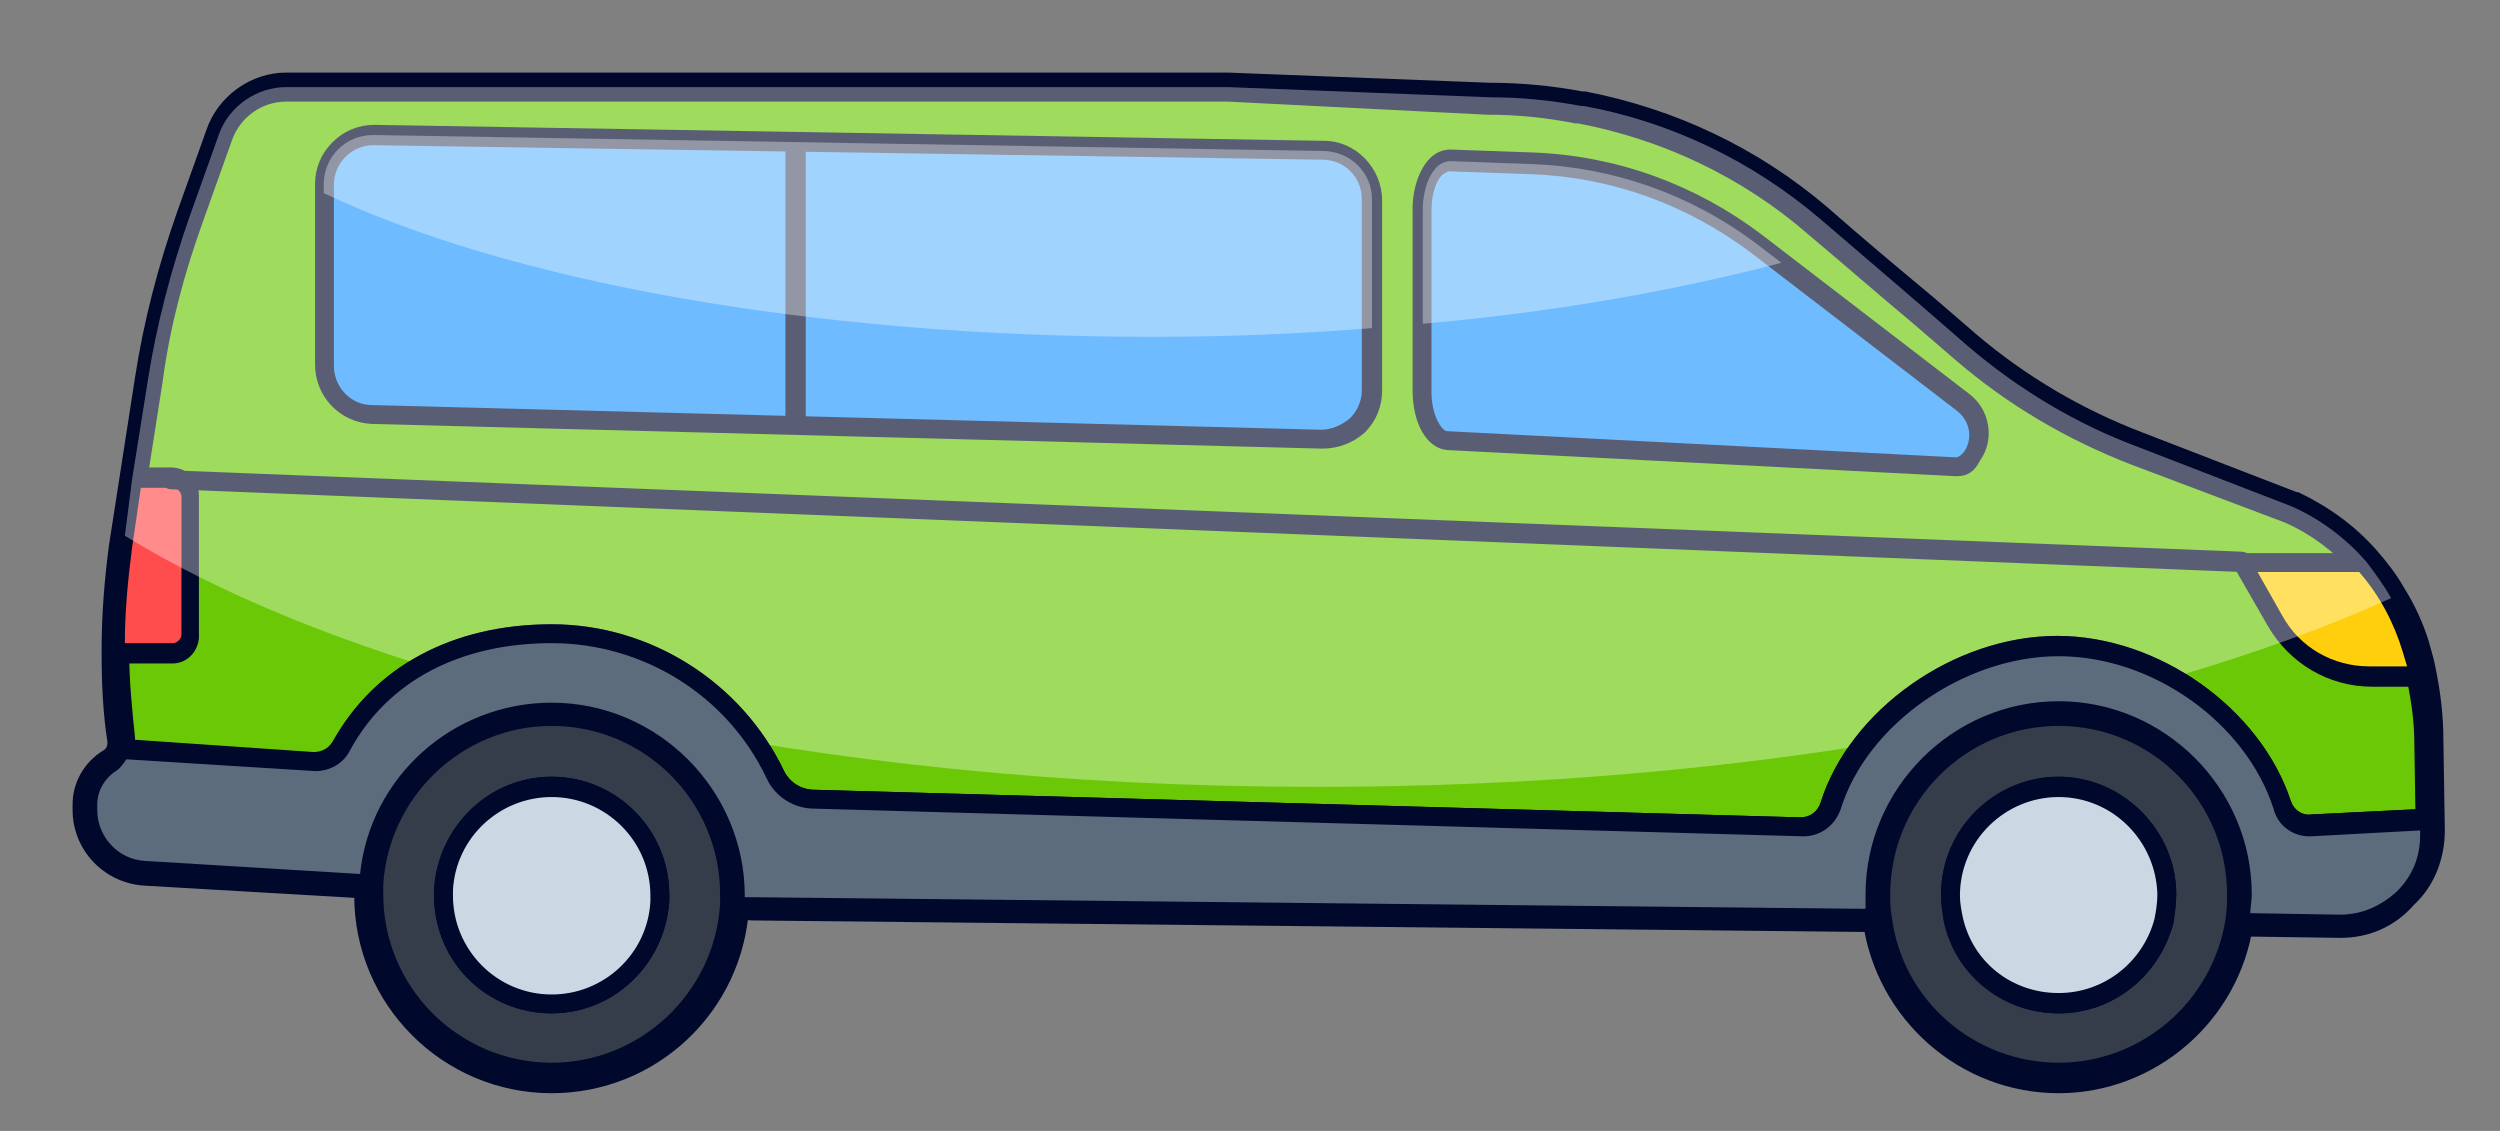 <svg xmlns="http://www.w3.org/2000/svg" xmlns:xlink="http://www.w3.org/1999/xlink" id="Calque_1" x="0px" y="0px" viewBox="0 0 172.2 77.9" style="enable-background:new 0 0 172.2 77.9;" xml:space="preserve"><rect x="0" y="0" width="172.2" height="77.9" fill="#808080" stroke="none"/><style type="text/css">	.st0{fill:#6BC806;}	.st1{fill:#00082B;}	.st2{fill:#353D4A;}	.st3{fill:#CBD7E3;}	.st4{fill:#FFCF0D;}	.st5{fill:#FF4D4D;}	.st6{fill:#2196FF;}	.st7{opacity:0.35;}	.st8{fill:#FFFFFF;}	.st9{fill:#5C6C7C;}</style><g>	<g>		<g>			<path class="st0" d="M167.3,57.4c0,3.4-2.8,6.3-6.2,6.2l-6.9-0.1c0.1-0.6,0.1-1.3,0.1-1.9c0-7-5.7-12.6-12.6-12.6    c-7,0-12.6,5.7-12.6,12.6c0,0.6,0,1.1,0.1,1.6l-77.4-0.8l-1.2-0.1c0-0.2,0-0.5,0-0.8C50.6,54.7,45,49,38,49    c-6.7,0-12.2,5.2-12.6,11.9L9.9,60C7.7,59.8,6,58,6,55.8v-0.4c0-1.2,0.6-2.3,1.6-2.9c0.5-0.3,0.7-0.8,0.7-1.4c0-0.1,0-0.1,0-0.2    C8.1,49,7.9,47,7.9,45v-0.3c0-2.3,0.2-4.7,0.5-7l0.1-0.7L9.1,33l1.1-6.9c0.6-3.8,1.6-7.6,2.9-11.3l2-5.6C15.8,7.3,17.7,6,19.7,6    h64.9l18,0.7c2.1,0,4.2,0.2,6.3,0.6l0.2,0c6,1.1,11.6,3.8,16.3,7.8c3.5,3,6.9,5.9,10.1,8.7c3.5,3,7.5,5.4,11.8,7l10.6,4.1    c2,0.9,3.7,2.2,5.1,3.8c0.7,0.8,1.3,1.6,1.8,2.5c0.7,1.1,1.2,2.3,1.6,3.5c0.2,0.6,0.4,1.3,0.5,1.9c0.3,1.5,0.5,3,0.5,4.5    L167.3,57.4z"></path>		</g>		<g>			<path class="st1" d="M161.2,64.6C161.2,64.6,161.1,64.6,161.2,64.6l-7-0.1c-0.3,0-0.6-0.1-0.8-0.4c-0.2-0.2-0.3-0.5-0.2-0.8    c0.1-0.6,0.1-1.1,0.1-1.7c0-6.4-5.2-11.6-11.6-11.6c-6.4,0-11.6,5.2-11.6,11.6c0,0.5,0,1,0.1,1.5c0,0.3,0,0.6-0.2,0.8    c-0.2,0.2-0.5,0.3-0.8,0.3c0,0,0,0,0,0l-77.4-0.8l-1.3-0.1c-0.6,0-1-0.5-0.9-1.1c0-0.2,0-0.5,0-0.7C49.6,55.2,44.4,50,38,50    c-6.1,0-11.2,4.8-11.6,10.9c0,0.3-0.1,0.5-0.3,0.7c-0.2,0.2-0.5,0.3-0.7,0.3L9.9,61C7.1,60.8,5,58.5,5,55.8v-0.4    c0-1.5,0.8-2.9,2.1-3.7c0.2-0.1,0.3-0.3,0.3-0.5c0,0,0-0.1,0-0.1c-0.3-1.9-0.4-4-0.4-6v-0.4c0-2.4,0.2-4.8,0.5-7.1l1.8-11.6    c0.6-3.9,1.6-7.7,2.9-11.4l2-5.6C15,6.6,17.3,5,19.7,5h64.9l18,0.7c2.1,0,4.3,0.2,6.4,0.6l0.2,0c6.2,1.2,11.9,3.9,16.7,8    c2.5,2.2,4.9,4.2,7.3,6.2l2.9,2.5c3.4,2.9,7.3,5.2,11.5,6.8l10.6,4.1c0,0,0,0,0.1,0c2.1,1,3.9,2.3,5.4,4c0.7,0.8,1.4,1.7,1.9,2.6    c0.7,1.1,1.3,2.4,1.7,3.7c0.2,0.7,0.4,1.4,0.5,2c0.3,1.5,0.5,3.1,0.5,4.7l0.1,6.3c0,1.9-0.7,3.8-2.1,5.1    C164.9,63.9,163.1,64.6,161.2,64.6z M155.4,62.6l5.8,0.1c1.4,0,2.7-0.5,3.7-1.5c1-1,1.5-2.3,1.5-3.7c0,0,0,0,0,0l-0.1-6.3    c0-1.4-0.2-2.9-0.5-4.3c-0.1-0.6-0.3-1.2-0.5-1.8c-0.4-1.2-0.9-2.3-1.5-3.3c-0.5-0.8-1-1.6-1.7-2.3c-1.3-1.5-2.9-2.7-4.7-3.5    l-10.6-4c-4.4-1.7-8.5-4.1-12.1-7.2l-2.9-2.5c-2.4-2-4.8-4.1-7.3-6.2c-4.5-3.9-10-6.5-15.8-7.6l-0.2,0c-2-0.4-4-0.6-6.1-0.6    L84.6,7L19.7,7c-1.6,0-3.1,1-3.7,2.6l-2,5.6c-1.3,3.6-2.3,7.3-2.8,11.1L9.4,37.8c-0.3,2.3-0.5,4.6-0.5,6.8V45    c0,1.9,0.2,3.9,0.4,5.8c0,0.2,0,0.3,0,0.3c0,0.9-0.5,1.7-1.2,2.2c-0.7,0.4-1.1,1.2-1.1,2v0.4c0,1.7,1.3,3,3,3.1l14.5,0.9    C25.4,53.1,31.1,48,38,48c7.5,0,13.5,6,13.6,13.5l0.3,0l76.2,0.8c0-0.2,0-0.4,0-0.6c0-7.5,6.1-13.6,13.6-13.6    c7.5,0,13.6,6.1,13.6,13.6C155.4,62,155.4,62.3,155.4,62.6z"></path>		</g>	</g>	<g>		<g>			<path class="st2" d="M38,49c-6.7,0-12.2,5.2-12.6,11.9c0,0.3,0,0.5,0,0.8c0,7,5.7,12.6,12.6,12.6c6.7,0,12.2-5.2,12.6-11.9    c0-0.3,0-0.5,0-0.8C50.6,54.7,45,49,38,49z"></path>		</g>		<g>			<path class="st1" d="M38,75.3c-7.5,0-13.6-6.1-13.6-13.6c0-0.3,0-0.5,0-0.8C24.8,53.6,30.8,48,38,48c7.5,0,13.6,6.1,13.6,13.6    c0,0.3,0,0.5,0,0.8C51.2,69.7,45.2,75.3,38,75.3z M38,50c-6.1,0-11.2,4.8-11.6,10.9c0,0.2,0,0.5,0,0.7c0,6.4,5.2,11.6,11.6,11.6    c6.1,0,11.2-4.8,11.6-10.9c0-0.2,0-0.5,0-0.7C49.6,55.2,44.4,50,38,50z"></path>		</g>	</g>	<g>		<path class="st1" d="M38,69.8c-4.5,0-8.1-3.6-8.1-8.1c0-0.2,0-0.3,0-0.5c0.3-4.3,3.8-7.7,8.1-7.7c4.5,0,8.1,3.7,8.1,8.1   c0,0.2,0,0.3,0,0.5c0,0,0,0,0,0C45.8,66.4,42.3,69.8,38,69.8z M38,54.9c-3.6,0-6.6,2.8-6.8,6.4c0,0.1,0,0.3,0,0.4   c0,3.7,3,6.8,6.8,6.8c3.6,0,6.6-2.8,6.8-6.4c0,0,0,0,0,0c0-0.1,0-0.3,0-0.4C44.8,57.9,41.7,54.9,38,54.9z M45.4,62.1L45.4,62.1   L45.4,62.1z"></path>	</g>	<g>		<g>			<path class="st3" d="M45.4,61.7c0,0.2,0,0.3,0,0.4c-0.2,3.9-3.5,7-7.4,7c-4.1,0-7.5-3.3-7.5-7.5c0-0.2,0-0.3,0-0.4    c0.2-3.9,3.5-7,7.5-7C42.1,54.2,45.4,57.5,45.4,61.7z"></path>		</g>		<g>			<path class="st1" d="M38,69.8c-4.5,0-8.1-3.6-8.1-8.1c0-0.2,0-0.3,0-0.5c0.3-4.3,3.8-7.7,8.1-7.7c4.5,0,8.1,3.7,8.1,8.1    c0,0.2,0,0.3,0,0.5C45.8,66.4,42.3,69.8,38,69.8z M38,54.9c-3.6,0-6.6,2.8-6.8,6.4c0,0.1,0,0.3,0,0.4c0,3.7,3,6.8,6.8,6.8    c3.6,0,6.6-2.8,6.8-6.4c0-0.1,0-0.3,0-0.4C44.8,57.9,41.7,54.9,38,54.9z"></path>		</g>	</g>	<g>		<g>			<path class="st2" d="M141.8,49c-7,0-12.6,5.7-12.6,12.6c0,0.6,0,1.1,0.1,1.6c0.8,6.2,6.1,11,12.5,11c6.3,0,11.6-4.7,12.5-10.7h0    c0.1-0.6,0.1-1.3,0.1-1.9C154.4,54.7,148.7,49,141.8,49z"></path>		</g>		<g>			<path class="st1" d="M141.8,75.3c-6.8,0-12.6-5.1-13.5-11.9c-0.1-0.5-0.1-1.1-0.1-1.8c0-7.5,6.1-13.6,13.6-13.6    s13.6,6.1,13.6,13.6c0,0.7-0.1,1.4-0.2,2c0,0,0,0.1,0,0.1C154.2,70.4,148.4,75.3,141.8,75.3z M141.8,50    c-6.4,0-11.6,5.2-11.6,11.6c0,0.5,0,1,0.1,1.5c0.7,5.8,5.7,10.1,11.5,10.1c5.7,0,10.6-4.2,11.5-9.9c0,0,0-0.1,0-0.1    c0.1-0.5,0.1-1.1,0.1-1.6C153.4,55.2,148.2,50,141.8,50z M154.2,63.6L154.2,63.6L154.2,63.6z"></path>		</g>	</g>	<g>		<path class="st1" d="M141.8,69.8c-3.8,0-7.1-2.6-7.9-6.3c-0.1-0.6-0.2-1.2-0.2-1.9c0-4.5,3.7-8.1,8.1-8.1s8.1,3.7,8.1,8.1   c0,0.7-0.1,1.3-0.2,2C148.7,67.3,145.5,69.8,141.8,69.8z M141.8,54.9c-3.7,0-6.8,3-6.8,6.8c0,0.5,0.1,1,0.2,1.5   c0.7,3.1,3.4,5.2,6.6,5.2c3.1,0,5.8-2.1,6.6-5.1c0.1-0.5,0.2-1.1,0.2-1.7C148.5,57.9,145.5,54.9,141.8,54.9z"></path>	</g>	<g>		<g>			<path class="st3" d="M149.2,61.7c0,0.6-0.1,1.3-0.2,1.8c-0.8,3.2-3.8,5.6-7.2,5.6c-3.5,0-6.5-2.5-7.3-5.8    c-0.1-0.5-0.2-1.1-0.2-1.7c0-4.1,3.3-7.5,7.5-7.5C145.9,54.2,149.2,57.5,149.2,61.7z"></path>		</g>		<g>			<path class="st1" d="M141.8,69.8c-3.8,0-7.1-2.6-7.9-6.3c-0.1-0.6-0.2-1.2-0.2-1.9c0-4.5,3.7-8.1,8.1-8.1s8.1,3.7,8.1,8.1    c0,0.7-0.1,1.3-0.2,2C148.7,67.3,145.5,69.8,141.8,69.8z M141.8,54.9c-3.7,0-6.8,3-6.8,6.8c0,0.5,0.1,1,0.2,1.5    c0.7,3.1,3.4,5.2,6.6,5.2c3.1,0,5.8-2.1,6.6-5.1c0.1-0.5,0.2-1.1,0.2-1.7C148.5,57.9,145.5,54.9,141.8,54.9z"></path>		</g>	</g>	<g>		<g>			<path class="st4" d="M166.8,46.6h-3.4c-2.7,0-5.3-1.5-6.6-3.8l-2.3-4h8.5c1.5,1.7,2.7,3.7,3.4,6C166.5,45.3,166.6,46,166.8,46.6z    "></path>		</g>		<g>			<path class="st1" d="M166.8,47.3h-3.4c-3,0-5.7-1.6-7.2-4.2l-2.3-4c-0.1-0.2-0.1-0.5,0-0.7c0.1-0.2,0.3-0.3,0.6-0.3h8.5    c0.2,0,0.4,0.1,0.5,0.2c1.6,1.8,2.8,3.9,3.5,6.2c0.2,0.7,0.4,1.4,0.5,2c0,0.2,0,0.4-0.1,0.6C167.2,47.2,167,47.3,166.8,47.3z     M155.5,39.4l1.7,3c1.2,2.2,3.5,3.5,6,3.5h2.6c-0.1-0.3-0.2-0.7-0.3-1c-0.6-2-1.6-3.9-3-5.5H155.5z"></path>		</g>	</g>	<g>		<g>			<path class="st5" d="M13.1,34.3v9.5c0,0.7-0.6,1.3-1.3,1.3h-4v-0.4c0-2.3,0.2-4.7,0.5-7L9.1,33h2.7C12.5,33,13.1,33.6,13.1,34.3z    "></path>		</g>		<g>			<path class="st1" d="M11.9,45.7h-4c-0.4,0-0.7-0.3-0.7-0.7v-0.4c0-2.4,0.2-4.7,0.5-7.1l0.7-4.7c0.1-0.3,0.3-0.6,0.7-0.6h2.7    c1.1,0,1.9,0.9,1.9,1.9v9.5C13.8,44.8,12.9,45.7,11.9,45.7z M8.6,44.3h3.3c0.3,0,0.6-0.3,0.6-0.6v-9.5c0-0.3-0.3-0.6-0.6-0.6H9.7    l-0.6,4.1C8.8,40,8.6,42.2,8.6,44.3z"></path>		</g>	</g>	<g>		<path class="st1" d="M154.4,39.4C154.4,39.4,154.4,39.4,154.4,39.4L11.8,33.7c-0.4,0-0.7-0.3-0.6-0.7c0-0.4,0.3-0.7,0.7-0.6   L154.4,38c0.4,0,0.7,0.3,0.6,0.7C155,39.1,154.7,39.4,154.4,39.4z"></path>	</g>	<g>		<path class="st1" d="M124.1,57.7C124.1,57.7,124,57.7,124.1,57.7l-68-1.9c-1.4,0-2.7-0.8-3.3-2.1c-2.7-5.7-8.5-9.3-14.8-9.3   c-6.3,0-11.3,2.6-13.9,7.4c-0.5,1-1.6,1.5-2.6,1.4L8.3,52.3c-0.4,0-0.6-0.3-0.6-0.7c0-0.4,0.3-0.7,0.7-0.6l13.1,0.9   c0.6,0,1.1-0.3,1.4-0.8C25.8,45.9,31.2,43,38,43c6.8,0,13.1,4,16,10.1c0.4,0.8,1.2,1.3,2.1,1.3l67.9,1.9c0.7,0,1.2-0.4,1.4-1   c2-6.4,9.2-11.5,16.3-11.5c7,0,14,5,16.1,11.4c0.2,0.6,0.8,1,1.4,0.9l8.1-0.4c0.4,0,0.7,0.3,0.7,0.6c0,0.4-0.3,0.7-0.6,0.7   l-8.1,0.4c-1.3,0.1-2.4-0.7-2.7-1.9c-1.9-5.9-8.3-10.5-14.8-10.5c-6.5,0-13.2,4.7-15,10.5C126.4,56.9,125.3,57.7,124.1,57.7z"></path>	</g>	<g>		<g>			<path class="st6" d="M94.5,13.7v13.1c0,1.9-1.6,3.4-3.5,3.4l-65.4-1.7c-1.8,0-3.3-1.5-3.3-3.4V12.7c0-1.9,1.5-3.4,3.4-3.4    l65.4,1.1C93,10.4,94.5,11.9,94.5,13.7z"></path>		</g>		<g>			<path class="st1" d="M91.1,30.9c0,0-0.1,0-0.1,0l-65.4-1.7c-2.2-0.1-3.9-1.9-3.9-4.1V12.7c0-1.1,0.4-2.1,1.2-2.9    c0.8-0.8,1.8-1.2,2.9-1.2l65.4,1.1c2.2,0,4,1.9,4,4.1v13.1c0,1.1-0.4,2.1-1.2,2.9C93.2,30.5,92.2,30.9,91.1,30.9z M25.7,10    c-0.7,0-1.4,0.3-1.9,0.8c-0.5,0.5-0.8,1.2-0.8,1.9v12.5c0,1.5,1.2,2.7,2.6,2.7l65.4,1.7c0.7,0,1.4-0.3,2-0.8    c0.5-0.5,0.8-1.2,0.8-1.9V13.7c0-1.5-1.2-2.7-2.7-2.7L25.7,10C25.7,10,25.7,10,25.7,10z"></path>		</g>	</g>	<g>		<g>			<path class="st6" d="M135.9,31.4c-0.3,0.5-0.7,0.7-1.2,0.7l-35-1.8c-1,0-1.8-1.5-1.8-3.4l0-4.7l0-7.8c0-1.9,0.8-3.4,1.9-3.4    l5.6,0.2c5.6,0.2,11,2.1,15.5,5.5l1.7,1.3l12.6,9.6C136.4,28.6,136.8,30.2,135.9,31.4z"></path>		</g>		<g>			<path class="st1" d="M134.8,32.8c0,0-0.1,0-0.1,0l-35-1.8c-1.4-0.1-2.4-1.8-2.4-4.1l0-12.5c0-1.5,0.5-2.8,1.2-3.5    c0.4-0.4,0.9-0.6,1.4-0.6l5.6,0.2c5.8,0.2,11.3,2.2,15.9,5.7l14.2,10.9c1.5,1.1,1.8,3.2,0.8,4.6C136,32.5,135.5,32.8,134.8,32.8z     M99.8,11.8c-0.1,0-0.2,0.1-0.4,0.2c-0.4,0.3-0.8,1.2-0.8,2.5l0,12.5c0,1.6,0.7,2.7,1.1,2.7l35,1.8c0.3,0,0.5-0.3,0.6-0.4    c0,0,0,0,0,0c0.6-0.9,0.4-2.1-0.5-2.8l-14.2-10.9c-4.4-3.3-9.6-5.2-15.1-5.4L99.8,11.8C99.9,11.8,99.9,11.8,99.8,11.8z"></path>		</g>	</g>	<g>		<path class="st1" d="M54.8,29.9c-0.4,0-0.7-0.3-0.7-0.7V9.8c0-0.4,0.3-0.7,0.7-0.7c0.4,0,0.7,0.3,0.7,0.7v19.5   C55.5,29.6,55.2,29.9,54.8,29.9z"></path>	</g>	<g class="st7">		<g>			<path class="st8" d="M94.5,13.7v8.9c-4.9,0.4-10,0.6-15.2,0.6c-23.6,0-44.4-3.9-57-9.9v-0.6c0-1.9,1.5-3.4,3.4-3.4l65.4,1.1    C93,10.4,94.5,11.9,94.5,13.7z"></path>		</g>	</g>	<g class="st7">		<g>			<path class="st8" d="M122.7,18.1c-7.2,1.9-15.6,3.4-24.7,4.2l0-7.8c0-1.9,0.8-3.4,1.9-3.4l5.6,0.2c5.6,0.2,11,2.1,15.5,5.5    L122.7,18.1z"></path>		</g>	</g>	<g class="st7">		<g>			<path class="st8" d="M164.7,41.2c-17.7,8-44.3,13-74,13c-34.7,0-65.2-6.9-82.1-17.3L9.1,33l1.1-6.9c0.6-3.8,1.6-7.6,2.9-11.3    l2-5.6C15.8,7.3,17.7,6,19.7,6h64.9l18,0.7c2.1,0,4.2,0.2,6.3,0.6l0.2,0c6,1.1,11.6,3.8,16.3,7.8c3.5,3,6.9,5.9,10.1,8.7    c3.5,3,7.5,5.4,11.8,7l10.6,4.1c2,0.9,3.7,2.2,5.1,3.8C163.6,39.5,164.2,40.3,164.7,41.2z"></path>		</g>	</g>	<g>		<g>			<path class="st9" d="M167.3,56.5l0,1c0,3.4-2.8,6.3-6.2,6.2l-6.9-0.1c0.1-0.6,0.1-1.3,0.1-1.9c0-7-5.7-12.6-12.6-12.6    c-7,0-12.6,5.7-12.6,12.6c0,0.6,0,1.1,0.1,1.6l-77.4-0.8l-1.2-0.1c0-0.2,0-0.5,0-0.8C50.6,54.7,45,49,38,49    c-6.7,0-12.2,5.2-12.6,11.9L9.9,60C7.7,59.8,6,58,6,55.8v-0.4c0-1.2,0.6-2.3,1.6-2.9c0.3-0.2,0.6-0.5,0.7-0.9l0.1,0l13.1,0.9    c0.8,0.1,1.6-0.4,2-1.1c2.8-5.1,8.1-7.8,14.5-7.8c6.8,0,12.6,4,15.4,9.7c0.5,1,1.6,1.7,2.7,1.7L124,57c0.9,0,1.8-0.6,2.1-1.5    c1.9-6.1,8.9-11,15.6-11c6.7,0,13.5,4.9,15.4,11c0.3,0.9,1.1,1.5,2.1,1.4L167.3,56.5L167.3,56.5z"></path>		</g>		<g>			<path class="st1" d="M161.2,64.3C161.2,64.3,161.1,64.3,161.2,64.3l-7-0.1c-0.2,0-0.4-0.1-0.5-0.2c-0.1-0.1-0.2-0.3-0.2-0.5    c0.1-0.6,0.1-1.2,0.1-1.8c0-6.6-5.4-12-12-12s-12,5.4-12,12c0,0.5,0,1.1,0.1,1.5c0,0.2,0,0.4-0.2,0.5c-0.1,0.1-0.3,0.3-0.5,0.2    l-77.4-0.8l-1.3-0.1c-0.4,0-0.6-0.3-0.6-0.7c0-0.2,0-0.5,0-0.7c0-6.6-5.4-12-12-12c-6.3,0-11.6,4.9-11.9,11.2    c0,0.2-0.1,0.3-0.2,0.5c-0.1,0.1-0.3,0.2-0.5,0.2L9.9,60.6c-2.5-0.2-4.5-2.3-4.5-4.8v-0.4c0-1.4,0.7-2.7,1.9-3.5    c0.2-0.1,0.3-0.3,0.4-0.5c0.1-0.3,0.3-0.5,0.6-0.5l0.1,0c0,0,0.1,0,0.1,0l13.1,0.9c0.6,0,1.1-0.3,1.4-0.8    C25.8,45.9,31.2,43,38,43c6.8,0,13.1,4,16,10.1c0.4,0.8,1.2,1.3,2.1,1.3l67.9,1.9c0.7,0,1.2-0.4,1.4-1c2-6.4,9.2-11.5,16.3-11.5    c7,0,14,5,16.1,11.4c0.2,0.6,0.8,1,1.4,0.9l8-0.4c0,0,0,0,0.1,0h0c0.4,0,0.7,0.3,0.7,0.7c0,0,0,0.1,0,0.1l0,0.8    c0,1.8-0.7,3.6-2,4.9C164.7,63.6,163,64.3,161.2,64.3z M155,62.9l6.1,0.1c0,0,0,0,0.1,0c1.5,0,2.8-0.6,3.9-1.6    c1.1-1.1,1.6-2.4,1.6-3.9l0-0.3l-7.4,0.4c-1.3,0.1-2.4-0.7-2.7-1.9c-1.9-5.9-8.3-10.5-14.8-10.5c-6.5,0-13.2,4.7-15,10.5    c-0.4,1.2-1.5,2-2.8,1.9l-67.9-1.9c-1.4,0-2.7-0.8-3.3-2.1c-2.7-5.7-8.5-9.3-14.8-9.3c-6.3,0-11.3,2.6-13.9,7.4    c-0.5,1-1.6,1.5-2.6,1.4L8.7,52.3c-0.2,0.3-0.4,0.6-0.7,0.8c-0.8,0.5-1.3,1.4-1.3,2.3v0.4c0,1.8,1.4,3.4,3.3,3.5l14.8,0.9    c0.7-6.7,6.4-11.8,13.2-11.8c7.3,0,13.3,6,13.3,13.3c0,0,0,0.1,0,0.1l0.6,0l76.6,0.8c0-0.3,0-0.6,0-1c0-7.3,6-13.3,13.3-13.3    c7.3,0,13.3,6,13.3,13.3C155.1,62.1,155,62.5,155,62.9z"></path>		</g>	</g></g></svg>